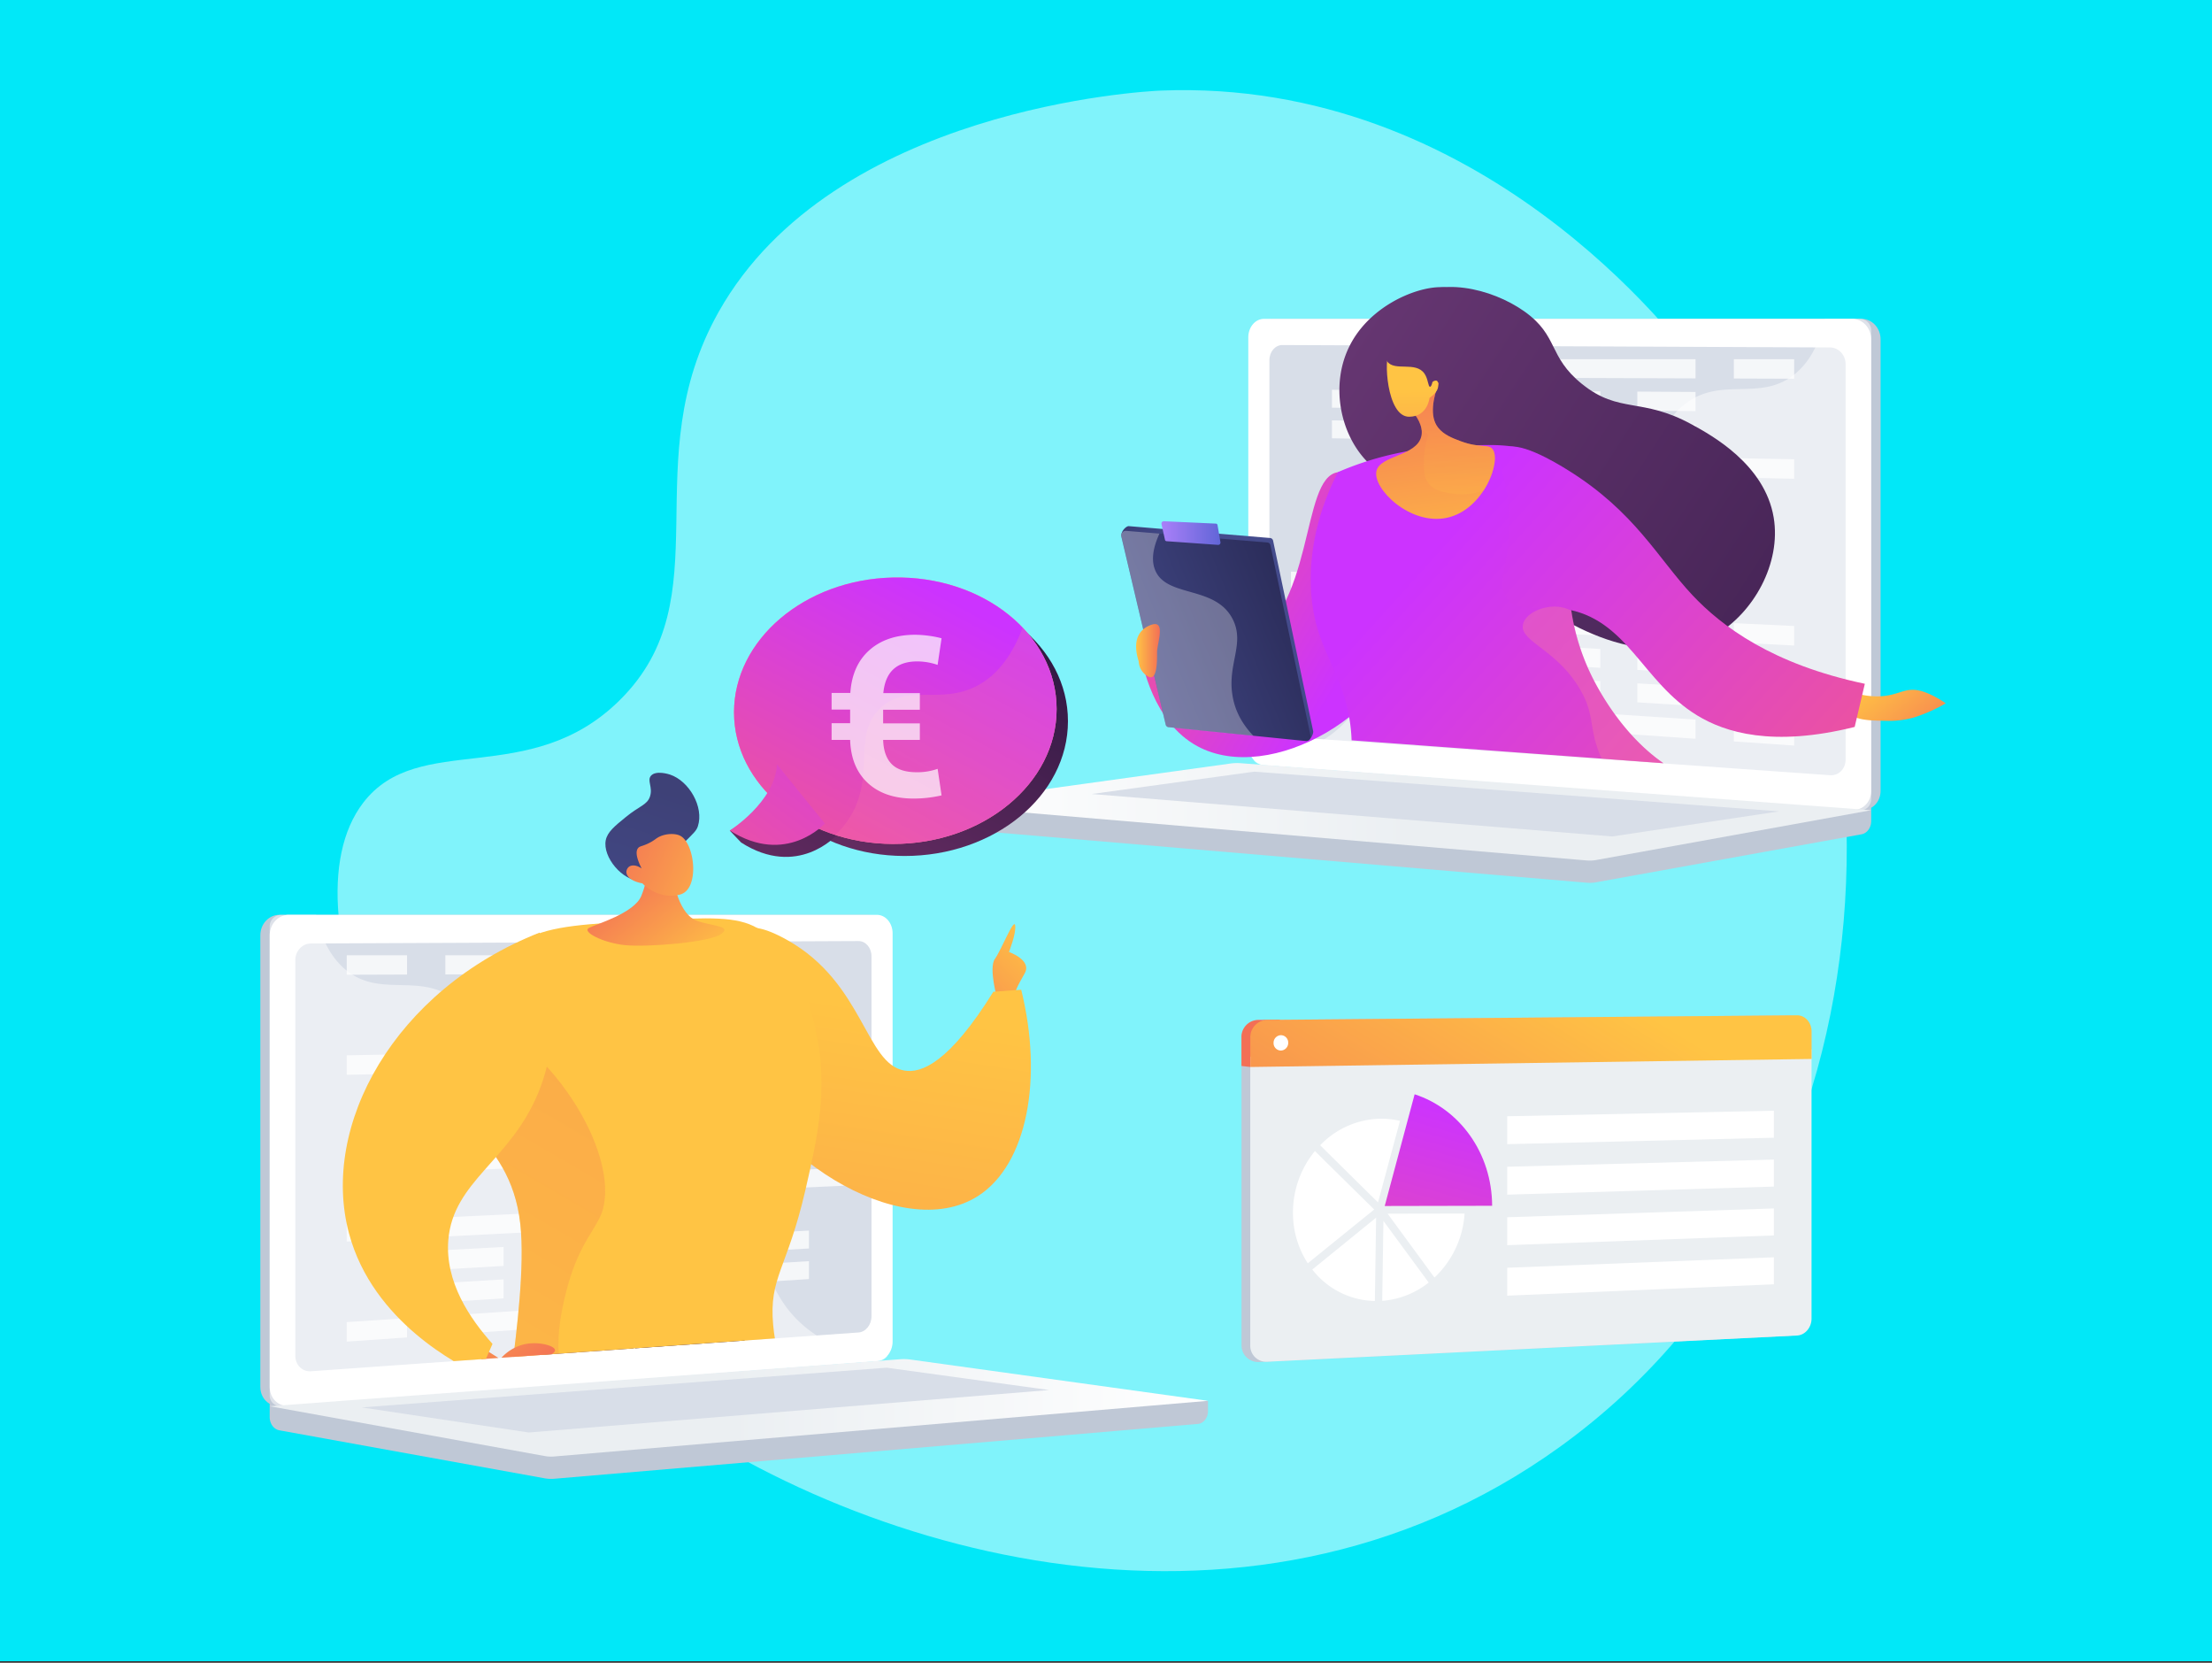<svg xmlns="http://www.w3.org/2000/svg" xmlns:xlink="http://www.w3.org/1999/xlink" viewBox="0 0 1265.33 950.89"><rect x="0" y="0" width="1265.33" height="950.89" fill="#333333" stroke="none"/><defs><style>.cls-1{fill:none;}.cls-2{isolation:isolate;}.cls-3{fill:#01e8f8;}.cls-4{fill:#80f3fb;}.cls-5{fill:#bfc8d6;}.cls-6{fill:url(#linear-gradient);}.cls-7{fill:#ebeff2;}.cls-8{fill:url(#linear-gradient-2);}.cls-9{fill:url(#Naamloos_verloop_28);}.cls-10,.cls-12,.cls-48{fill:#fff;}.cls-11{fill:#d8dee8;}.cls-12{opacity:0.48;}.cls-12,.cls-48{mix-blend-mode:soft-light;}.cls-13{fill:url(#linear-gradient-3);}.cls-14{opacity:0.75;}.cls-15{clip-path:url(#clip-path);}.cls-16{fill:url(#linear-gradient-4);}.cls-17{fill:url(#linear-gradient-5);}.cls-18,.cls-22,.cls-44,.cls-48{opacity:0.3;}.cls-18,.cls-22,.cls-34,.cls-40,.cls-44,.cls-55{mix-blend-mode:multiply;}.cls-18{fill:url(#linear-gradient-6);}.cls-19{fill:url(#linear-gradient-7);}.cls-20{fill:url(#linear-gradient-8);}.cls-21{fill:url(#linear-gradient-9);}.cls-22{fill:url(#linear-gradient-10);}.cls-23{fill:url(#linear-gradient-11);}.cls-24{fill:url(#linear-gradient-12);}.cls-25{fill:url(#linear-gradient-13);}.cls-26{fill:url(#linear-gradient-14);}.cls-27{fill:url(#linear-gradient-15);}.cls-28{fill:url(#linear-gradient-16);}.cls-29{clip-path:url(#clip-path-2);}.cls-30{fill:url(#linear-gradient-17);}.cls-31{fill:url(#linear-gradient-18);}.cls-32{fill:url(#linear-gradient-19);}.cls-33{fill:url(#linear-gradient-20);}.cls-34{opacity:0.25;fill:url(#linear-gradient-21);}.cls-35{fill:url(#linear-gradient-22);}.cls-36{fill:url(#Naamloos_verloop_20);}.cls-37{fill:url(#linear-gradient-23);}.cls-38{fill:url(#Naamloos_verloop_28-2);}.cls-39{fill:url(#linear-gradient-24);}.cls-40{opacity:0.4;fill:url(#linear-gradient-25);}.cls-41{fill:url(#linear-gradient-26);}.cls-42{fill:url(#linear-gradient-27);}.cls-43{fill:url(#Naamloos_verloop_28-3);}.cls-44{fill:url(#linear-gradient-28);}.cls-45{fill:url(#linear-gradient-29);}.cls-46{fill:url(#linear-gradient-30);}.cls-47{fill:url(#linear-gradient-31);}.cls-49{fill:url(#linear-gradient-32);}.cls-50{fill:url(#linear-gradient-33);}.cls-51{fill:url(#linear-gradient-35);}.cls-52{fill:url(#linear-gradient-36);}.cls-53{fill:url(#Naamloos_verloop_28-4);}.cls-54{fill:url(#Naamloos_verloop_28-5);}.cls-55{opacity:0.2;}.cls-56{fill:url(#linear-gradient-37);}.cls-57{opacity:0.7;}</style><linearGradient id="linear-gradient" x1="681.59" y1="596.67" x2="703.65" y2="596.67" gradientUnits="userSpaceOnUse"><stop offset="0" stop-color="#ffc444"/><stop offset="1" stop-color="#f36f56"/></linearGradient><linearGradient id="linear-gradient-2" x1="902.15" y1="554.76" x2="758.96" y2="788.85" xlink:href="#linear-gradient"/><linearGradient id="Naamloos_verloop_28" x1="-4412.61" y1="631.64" x2="-4351.87" y2="846.41" gradientTransform="matrix(-1, 0, 0, 1, -3573.8, 2.46)" gradientUnits="userSpaceOnUse"><stop offset="0" stop-color="#c3f"/><stop offset="1" stop-color="#f66"/></linearGradient><linearGradient id="linear-gradient-3" x1="154.28" y1="805.11" x2="691.01" y2="805.11" gradientUnits="userSpaceOnUse"><stop offset="0.49" stop-color="#ebeff2"/><stop offset="1" stop-color="#fff"/></linearGradient><clipPath id="clip-path"><polygon class="cls-1" points="215.59 781.5 472.29 763.33 589.71 678.17 594.05 528.49 414.35 496.49 395.27 434.34 309.22 450.27 164.14 679.84 215.59 781.5"/></clipPath><linearGradient id="linear-gradient-4" x1="4521.89" y1="534.05" x2="4591.67" y2="605.07" gradientTransform="matrix(-1, 0, 0, 1, 5117.54, 0)" xlink:href="#linear-gradient"/><linearGradient id="linear-gradient-5" x1="4705.34" y1="817.62" x2="4756.86" y2="1081.03" gradientTransform="matrix(-1, 0, 0, 1, 5117.54, 0)" gradientUnits="userSpaceOnUse"><stop offset="0" stop-color="#311944"/><stop offset="1" stop-color="#893976"/></linearGradient><linearGradient id="linear-gradient-6" x1="1598.77" y1="737.75" x2="1676.43" y2="737.75" gradientTransform="matrix(-1, 0.08, 0.08, 1, 1979.35, -13.41)" xlink:href="#linear-gradient-5"/><linearGradient id="linear-gradient-7" x1="1642.62" y1="739.53" x2="1760.5" y2="739.53" gradientTransform="matrix(-1, 0.08, 0.08, 1, 1979.35, -13.41)" xlink:href="#linear-gradient-5"/><linearGradient id="linear-gradient-8" x1="4614.91" y1="576" x2="4701.85" y2="1134.35" gradientTransform="matrix(-1, 0, 0, 1, 5117.54, 0)" xlink:href="#linear-gradient"/><linearGradient id="linear-gradient-9" x1="1752.39" y1="1065.68" x2="1839.33" y2="1624.03" gradientTransform="matrix(-1, 0.08, 0.08, 1, 1979.35, -13.41)" xlink:href="#linear-gradient"/><linearGradient id="linear-gradient-10" x1="1879.54" y1="862.73" x2="1616.44" y2="485.01" gradientTransform="matrix(-1, 0.08, 0.08, 1, 1979.35, -13.41)" xlink:href="#linear-gradient"/><linearGradient id="linear-gradient-11" x1="4860.51" y1="721.88" x2="4811.57" y2="788" gradientTransform="matrix(-1, 0, 0, 1, 5117.54, 0)" xlink:href="#linear-gradient"/><linearGradient id="linear-gradient-12" x1="1854.18" y1="1049.83" x2="1941.12" y2="1608.18" gradientTransform="matrix(-1, 0.08, 0.08, 1, 1979.35, -13.41)" xlink:href="#linear-gradient"/><linearGradient id="linear-gradient-13" x1="389.6" y1="1104.09" x2="389.6" y2="1028.88" gradientTransform="matrix(-0.78, 0.63, 0.63, 0.78, 8.01, -547.61)" xlink:href="#linear-gradient"/><linearGradient id="linear-gradient-14" x1="1668.71" y1="431.46" x2="1630.14" y2="333.5" gradientTransform="matrix(-1, 0.08, 0.08, 1, 1979.35, -13.41)" gradientUnits="userSpaceOnUse"><stop offset="0" stop-color="#444b8c"/><stop offset="1" stop-color="#3e4177"/></linearGradient><linearGradient id="linear-gradient-15" x1="337.79" y1="1091.52" x2="380.9" y2="1007.69" gradientTransform="matrix(-0.78, 0.63, 0.63, 0.78, 8.01, -547.61)" xlink:href="#linear-gradient"/><linearGradient id="linear-gradient-16" x1="6329.75" y1="464.26" x2="6866.47" y2="464.26" gradientTransform="matrix(-1, 0, 0, 1, 7400.12, 0)" xlink:href="#linear-gradient-3"/><clipPath id="clip-path-2"><path class="cls-1" d="M764.76,422.76l282,20.68a8.5,8.5,0,0,0,9.12-8.35l.08-5.27,60.45-26.08-60.64-83.44L991.83,209.67l-58.58-5.32-46.12-74.78H720v136H636V411.8l87.31,34.47Z"/></clipPath><linearGradient id="linear-gradient-17" x1="1621.88" y1="466.65" x2="1670.5" y2="510.64" gradientTransform="translate(-469.66 -304.27) rotate(8.11)" xlink:href="#linear-gradient"/><linearGradient id="linear-gradient-18" x1="715.18" y1="860.09" x2="744.03" y2="860.09" gradientTransform="matrix(1, -0.05, 0.05, 1, 47.79, 61.81)" gradientUnits="userSpaceOnUse"><stop offset="0" stop-color="#aa80f9"/><stop offset="1" stop-color="#6165d7"/></linearGradient><linearGradient id="linear-gradient-19" x1="770.27" y1="868.48" x2="799.12" y2="868.48" xlink:href="#linear-gradient-18"/><linearGradient id="linear-gradient-20" x1="668" y1="652.63" x2="843.4" y2="652.63" gradientTransform="matrix(1, -0.05, 0.05, 1, 47.79, 61.81)" gradientUnits="userSpaceOnUse"><stop offset="0" stop-color="#444b8c"/><stop offset="1" stop-color="#26264f"/></linearGradient><linearGradient id="linear-gradient-21" x1="842.42" y1="752.8" x2="1011.85" y2="752.8" gradientTransform="translate(-47.24 -144) rotate(3.96)" xlink:href="#linear-gradient-20"/><linearGradient id="linear-gradient-22" x1="1183.16" y1="463.92" x2="721.1" y2="164.79" gradientTransform="translate(6.81)" gradientUnits="userSpaceOnUse"><stop offset="0" stop-color="#311944"/><stop offset="1" stop-color="#6b3976"/></linearGradient><linearGradient id="Naamloos_verloop_20" x1="1037.14" y1="394.34" x2="1202.32" y2="467.75" gradientTransform="translate(-369.51 -221.1) rotate(6.29)" gradientUnits="userSpaceOnUse"><stop offset="0" stop-color="#f66"/><stop offset="1" stop-color="#c3f"/></linearGradient><linearGradient id="linear-gradient-23" x1="1182.73" y1="464.58" x2="720.67" y2="165.45" xlink:href="#linear-gradient-22"/><linearGradient id="Naamloos_verloop_28-2" x1="767.17" y1="371.69" x2="1072.13" y2="647.61" gradientTransform="matrix(1, 0, 0, 1, 0, 0)" xlink:href="#Naamloos_verloop_28"/><linearGradient id="linear-gradient-24" x1="4196.56" y1="131.8" x2="4201.81" y2="-8.13" gradientTransform="matrix(-1, 0.09, 0.09, 1, 4997.92, -168.27)" xlink:href="#linear-gradient"/><linearGradient id="linear-gradient-25" x1="820.71" y1="307.4" x2="825.01" y2="192.8" gradientTransform="translate(6.81)" xlink:href="#linear-gradient"/><linearGradient id="linear-gradient-26" x1="3802.4" y1="134.64" x2="3800.98" y2="248.79" gradientTransform="matrix(-1, 0, 0, 1.04, 4610.95, 82.33)" xlink:href="#linear-gradient"/><linearGradient id="linear-gradient-27" x1="1191.11" y1="451.64" x2="729.04" y2="152.51" xlink:href="#linear-gradient-22"/><linearGradient id="Naamloos_verloop_28-3" x1="854.72" y1="267.57" x2="1165.77" y2="548.99" gradientTransform="matrix(1, 0, 0, 1, 0, 0)" xlink:href="#Naamloos_verloop_28"/><linearGradient id="linear-gradient-28" x1="765.09" y1="373.02" x2="1070.06" y2="648.94" gradientUnits="userSpaceOnUse"><stop offset="0" stop-color="#ff9085"/><stop offset="1" stop-color="#fb6fbb"/></linearGradient><linearGradient id="linear-gradient-29" x1="7158.79" y1="394.1" x2="7102.43" y2="351.36" gradientTransform="matrix(-1, 0, 0, 1, 7813.35, 0)" gradientUnits="userSpaceOnUse"><stop offset="0" stop-color="#26264f"/><stop offset="1" stop-color="#444b8c"/></linearGradient><linearGradient id="linear-gradient-30" x1="-4615.34" y1="948.64" x2="-4741.18" y2="1015.62" gradientTransform="matrix(0.99, 0.1, -0.1, 0.99, 5433.35, -130.5)" xlink:href="#linear-gradient-29"/><linearGradient id="linear-gradient-31" x1="664.39" y1="304.87" x2="698.17" y2="304.87" gradientTransform="matrix(1, 0, 0, 1, 0, 0)" xlink:href="#linear-gradient-18"/><linearGradient id="linear-gradient-32" x1="649.89" y1="372.12" x2="663.49" y2="372.12" xlink:href="#linear-gradient"/><linearGradient id="linear-gradient-33" x1="7274.5" y1="350.12" x2="7400.48" y2="583.78" gradientTransform="matrix(-1, 0, 0, 1, 7827.24, 0)" xlink:href="#linear-gradient-5"/><linearGradient id="linear-gradient-35" x1="7701.28" y1="1468.52" x2="7824.22" y2="1696.54" gradientTransform="matrix(-0.99, -0.15, -0.15, 0.99, 8380.53, 90.88)" xlink:href="#linear-gradient-5"/><linearGradient id="linear-gradient-36" x1="7280.99" y1="343.23" x2="7406.97" y2="576.89" gradientTransform="matrix(-1, 0, 0, 1, 7827.24, 0)" xlink:href="#linear-gradient-28"/><linearGradient id="Naamloos_verloop_28-4" x1="7280.99" y1="343.23" x2="7406.97" y2="576.89" gradientTransform="matrix(-1, 0, 0, 1, 7827.24, 0)" xlink:href="#Naamloos_verloop_28"/><linearGradient id="Naamloos_verloop_28-5" x1="7705.26" y1="1464.61" x2="7828.2" y2="1692.63" gradientTransform="matrix(-0.99, -0.15, -0.15, 0.99, 8380.53, 90.88)" xlink:href="#Naamloos_verloop_28"/><linearGradient id="linear-gradient-37" x1="7246.09" y1="356.55" x2="7370.04" y2="605.28" gradientTransform="matrix(-1, 0, 0, 1, 7827.24, 0)" xlink:href="#linear-gradient-28"/></defs><g class="cls-2"><g id="Laag_2" data-name="Laag 2"><g id="blog_header" data-name="blog header"><rect class="cls-3" width="1265.33" height="950"/><path class="cls-4" d="M972.6,211.55c-13.17-18-125.85-167-308.51-159.75-9.13.36-187.27,9.77-253,126.56-48.6,86.39,2.85,163.05-56.44,221.91C303,451.56,239.51,417.61,207.76,459.08c-48.36,63.18,28.66,233.81,147,329,122.19,98.26,356,170.34,537.64,39.25C1096.38,680.11,1094.31,378.15,972.6,211.55Z"/><path class="cls-5" d="M1031.5,589.82V754.25c0,5.11-3.47,9.43-8,9.65l-303.38,15a9.5,9.5,0,0,1-9.93-9.44V593.28a9.75,9.75,0,0,1,9.4-10l12.6-.11,291.34-2.54C1028.07,580.59,1031.5,584.7,1031.5,589.82Z"/><path class="cls-6" d="M732.2,583.16l-17.13,27-4.93-.57V593.28a9.75,9.75,0,0,1,9.4-10Z"/><path class="cls-7" d="M715.19,604.3v165a9.15,9.15,0,0,0,9.47,9.45l303.31-15c4.58-.23,8.28-4.55,8.28-9.67v-154Z"/><path class="cls-8" d="M1028,580.63l-303.31,2.64a9.82,9.82,0,0,0-9.47,10v16.91l321.06-4.59V589.81C1036.25,584.7,1032.55,580.59,1028,580.63Z"/><path class="cls-9" d="M792.1,689.68l17.11-63.89c25.73,8.36,44.21,33.55,44.34,63.76Z"/><path class="cls-10" d="M837.78,694a55,55,0,0,1-17.22,36.6l-26.8-36.52Z"/><path class="cls-10" d="M788.26,687.62c-10.42-10.26-23-22.7-33.08-32.68a49,49,0,0,1,34.11-15.18A46.25,46.25,0,0,1,800.83,641Z"/><path class="cls-10" d="M786.09,691.68l-38,30.76a52.8,52.8,0,0,1-8.47-29,55.31,55.31,0,0,1,12.56-35.2l9.28,9.19C771.76,677.57,782,687.68,786.09,691.68Z"/><path class="cls-10" d="M787.18,696.33,786.46,744a46.41,46.41,0,0,1-35.79-18Z"/><path class="cls-10" d="M791.36,698.21l25.9,35.24a48.53,48.53,0,0,1-26.59,10.46Z"/><polygon class="cls-10" points="1014.71 650.63 862.16 654.32 862.16 638.36 1014.71 635.19 1014.71 650.63"/><polygon class="cls-10" points="1014.71 678.57 862.16 683.2 862.16 667.24 1014.71 663.13 1014.71 678.57"/><polygon class="cls-10" points="1014.71 706.51 862.16 712.08 862.16 696.12 1014.71 691.07 1014.71 706.51"/><polygon class="cls-10" points="1014.71 734.45 862.16 740.96 862.16 725 1014.71 719.01 1014.71 734.45"/><path class="cls-10" d="M736.9,596.34a4.35,4.35,0,0,1-4.18,4.44,4.24,4.24,0,0,1-4.2-4.35,4.35,4.35,0,0,1,4.2-4.44A4.24,4.24,0,0,1,736.9,596.34Z"/><path class="cls-5" d="M691,801.09l-536.73-4.72v14c0,3.79,2.34,7,5.51,7.58L311.56,845.4a21.2,21.2,0,0,0,5.45.26l368.17-31.34c3.28-.28,5.83-3.51,5.83-7.41Z"/><path class="cls-5" d="M496.23,778.46,159.83,804c-6,.46-10.91-4.39-10.91-10.84V534.84c0-6.45,4.89-11.68,10.91-11.68h336.4c5,0,9,4.73,9,10.56V767.23C505.2,773.05,501.19,778.08,496.23,778.46Z"/><path class="cls-10" d="M501.6,778.46,165.2,804c-6,.46-10.92-4.39-10.92-10.84V534.84c0-6.45,4.9-11.68,10.92-11.68H501.6c5,0,9,4.73,9,10.56V767.23C510.57,773.05,506.56,778.08,501.6,778.46Z"/><path class="cls-11" d="M491.12,762,177.8,784.18c-4.9.34-8.88-3.64-8.88-8.9V549.12c0-5.26,4-9.54,8.88-9.57l313.32-1.39c4.09,0,7.4,3.86,7.4,8.65v206C498.52,757.59,495.21,761.71,491.12,762Z"/><path class="cls-10" d="M345.28,530.23a3.9,3.9,0,1,1-3.87-4.34A4.15,4.15,0,0,1,345.28,530.23Z"/><path class="cls-12" d="M420.55,707.61c-25.94-15-46.33,4-66-14.73-11.93-11.36-6.07-19.83-20.75-36.81-16.26-18.8-26.85-12.48-43.19-29.4-20.66-21.4-10.33-38-28.12-53.41-21.59-18.64-44.88-1.39-65.43-19.26-8.87-7.71-13.73-18.92-16.27-30.84H160.67a6.64,6.64,0,0,0-6.39,6.86V797.78a6.06,6.06,0,0,0,6.39,6.36L503.52,778a5.46,5.46,0,0,0,4.13-2.71c-25.1-1-40.52-10-50.37-19.36C438,737.65,441.34,719.63,420.55,707.61Z"/><path class="cls-13" d="M515,777.3,154.28,804.18l157.28,28.48a20.35,20.35,0,0,0,5.45.26l374-31.83L520.74,777.48A27.53,27.53,0,0,0,515,777.3Z"/><polygon class="cls-11" points="206.92 804.86 507.23 782.14 600.17 794.92 302.45 819.2 206.92 804.86"/><g class="cls-14"><polygon class="cls-10" points="232.84 557.31 198.34 557.43 198.34 546.27 232.84 546.27 232.84 557.31"/><polygon class="cls-10" points="413.62 556.68 254.76 557.24 254.76 546.27 413.62 546.27 413.62 556.68"/><polygon class="cls-10" points="288.06 575.66 254.76 575.97 254.76 565 288.06 564.8 288.06 575.66"/><polygon class="cls-10" points="462.75 574 309.22 575.46 309.22 564.68 462.75 563.76 462.75 574"/><polygon class="cls-10" points="288.06 594.19 254.76 594.71 254.76 583.74 288.06 583.34 288.06 594.19"/><polygon class="cls-10" points="462.75 591.5 309.22 593.87 309.22 583.09 462.75 581.26 462.75 591.5"/><polygon class="cls-10" points="232.84 613.91 198.34 614.65 198.34 603.49 232.84 602.87 232.84 613.91"/><polygon class="cls-10" points="413.62 610.05 254.76 613.44 254.76 602.48 413.62 599.63 413.62 610.05"/><polygon class="cls-10" points="288.06 631.27 254.76 632.18 254.76 621.21 288.06 620.42 288.06 631.27"/><polygon class="cls-10" points="462.75 626.49 309.22 630.69 309.22 619.91 462.75 616.25 462.75 626.49"/><polygon class="cls-10" points="288.06 649.81 254.76 650.91 254.76 639.95 288.06 638.95 288.06 649.81"/><polygon class="cls-10" points="462.75 643.99 309.22 649.1 309.22 638.32 462.75 633.74 462.75 643.99"/><polygon class="cls-10" points="288.06 668.34 254.76 669.65 254.76 658.68 288.06 657.49 288.06 668.34"/><polygon class="cls-10" points="462.75 661.48 309.22 667.51 309.22 656.73 462.75 651.24 462.75 661.48"/><polygon class="cls-10" points="341.88 684.45 309.73 685.9 309.73 675.12 341.88 673.78 341.88 684.45"/><polygon class="cls-10" points="486.2 677.92 362.31 683.52 362.31 672.93 486.2 667.76 486.2 677.92"/><polygon class="cls-10" points="232.84 708.24 198.34 710.01 198.34 698.85 232.84 697.2 232.84 708.24"/><polygon class="cls-10" points="413.62 698.99 254.76 707.12 254.76 696.15 413.62 688.58 413.62 698.99"/><polygon class="cls-10" points="288.06 723.95 254.76 725.86 254.76 714.89 288.06 713.1 288.06 723.95"/><polygon class="cls-10" points="462.75 713.97 309.22 722.75 309.22 711.97 462.75 703.73 462.75 713.97"/><polygon class="cls-10" points="288.06 742.49 254.76 744.59 254.76 733.63 288.06 731.64 288.06 742.49"/><polygon class="cls-10" points="462.75 731.46 309.22 741.16 309.22 730.38 462.75 721.22 462.75 731.46"/><polygon class="cls-10" points="232.84 764.84 198.34 767.23 198.34 756.06 232.84 753.8 232.84 764.84"/><polygon class="cls-10" points="413.62 752.35 254.76 763.33 254.76 752.36 413.62 741.94 413.62 752.35"/></g><g class="cls-15"><path class="cls-16" d="M570.66,572s-5.31-18.39-1.55-23.62,10.87-23.63,11.6-19.19-3.55,15.22-3.55,15.22,13.32,4.6,9,12.21-6.21,11.26-5.48,13.48S571.61,573.57,570.66,572Z"/><path class="cls-17" d="M399.92,950.89H445.8c-.08-54.85-2.13-106.74-5.5-155.31L424.18,762.9l-59.74-6.24a325.85,325.85,0,0,0,3.78,90.6C377.76,898.61,394.35,916.26,399.92,950.89Z"/><path class="cls-18" d="M399.92,950.89h23.75c-.23-.82-.48-1.64-.74-2.47-8.15-25.69-21-31.34-21.68-53.14-.7-22,12-29.06,16.82-51,3.39-15.51-2-50.57-21.37-84.25l-32.26-3.37a325.85,325.85,0,0,0,3.78,90.6C377.76,898.61,394.35,916.26,399.92,950.89Z"/><path class="cls-19" d="M307,919.37c1,11,1.82,21.07,2.25,31.52h60.92c6.82-59.49,15.4-115.71,25.06-168.38-4.63-2.15-65.65-29.75-89.11-5.48-8.9,9.21-8.78,25-8.16,56.18C298.66,866.44,303.26,875.93,307,919.37Z"/><path class="cls-20" d="M568.22,567.15,584.17,566c12.55,50.69,3.55,99.87-24.76,118-44.25,28.26-126.47-25-144.28-83-7.82-25.44-6-62.17,9.59-69.3,4.34-2,11.07-2.29,25.65,5.9,43.57,24.46,44.71,70.68,66.85,74.6C527.07,614,543,607.71,568.22,567.15Z"/><path class="cls-21" d="M446.42,806.73c7.66-12.71-2-25-4.15-49.06-2.49-27.3,8-31.84,18.43-77.08,6.92-30.09,13.56-59,5.63-92.79-3.8-16.2-10.24-43.69-33-57-11.73-6.85-27.76-6.17-59.33-4.52-39.05,2-58.57,3.06-73.13,10.73-2.13,1.12-46.43,25.22-49.48,64.49-3.1,40,40.43,45.34,46.24,98.64,2.6,23.93-2,60.74-5.06,84.61-2.89,22.91-4.88,28.78-.36,35.72,10.9,16.73,44.28,12,111,2.43C429.43,819.2,440.7,816.22,446.42,806.73Z"/><path class="cls-22" d="M344.86,691.61c-2.82,10.39-13,18.15-20,43.42-1.53,5.45-12.39,44.31,1.7,53.87,8.14,5.52,15.45-4.94,35.21-6.31,34.24-2.37,50.55,26.41,72.92,18.55,3.88-1.36,9-4.27,14.11-10.95,1,6,.85,11.25-2.34,16.54-5.72,9.49-17,12.47-43.17,16.21-66.75,9.53-100.13,14.3-111-2.43-4.52-6.94-2.53-12.81.36-35.72,3-23.87,7.66-60.68,5.06-84.61-5.81-53.3-49.34-58.67-46.24-98.64.83-10.69,4.76-20.2,10-28.48C316.64,595.4,353.73,659,344.86,691.61Z"/><path class="cls-23" d="M275.11,770.24l11.05,7a25.88,25.88,0,0,1,13.75-8.49c8.08-1.78,17.35.77,17.57,3.35.17,2.06-5.48,4.15-6.35,4.47-7.05,2.6-12.28.44-15.13,3.28a21.67,21.67,0,0,1-5.15,4.59,18.3,18.3,0,0,1-2,1c-4.71,1.83-12.78-6.37-13.47-7.08Z"/><path class="cls-24" d="M307.75,625.33c8-19.14,13.53-48.45.91-92-83.18,32.78-125.6,110.47-109,172.07C213.28,756.2,263,780.93,274,786.14q3.85-8.8,7.73-17.61c-12.84-14.3-27.31-35.45-25.27-59.57C259.34,675.5,291.57,664.09,307.75,625.33Z"/><path class="cls-25" d="M372,486.94s-.66,14.55-5.17,25.45c-4.08,9.85-25.55,16-29.9,18.24s8.15,8.62,20.71,9.88,48.42-1.58,54.88-6.35-5.19-4.4-14.16-7.69-14.14-20.82-12.56-28.77S372,486.94,372,486.94Z"/><path class="cls-26" d="M389.23,483.91c8-7.85,9.1-8.77,10-11.48,3.49-10.89-4.95-25.8-16-29.48-.58-.19-8-2.56-10.84.66-2.41,2.74,1.14,6.52-.55,11.79-1.58,4.94-5.86,5.31-13.79,11.79-6.54,5.33-10.6,8.65-11.54,13.31-1.93,9.62,9.71,23.55,20,23.17C370.17,503.54,371.18,501.64,389.23,483.91Z"/><path class="cls-27" d="M367.47,505.16s8.49,9.61,21.43,6.43c11.58-2.84,8.63-29.42.15-33.67-2.83-1.42-8-1.3-11.83.56-2.28,1.1-2.92,2.24-6.68,4-3.47,1.59-4.57,1.37-5.51,2.49-1.16,1.4-1.67,4.41,2,11.69-2.63-1.87-5.47-2.26-7.21-1a3.93,3.93,0,0,0-1.29,1.79C357.41,500.7,360.83,504,367.47,505.16Z"/></g><path class="cls-5" d="M533.65,460.23l536.72-4.71v14c0,3.79-2.34,7-5.51,7.59L913.09,504.54a20.25,20.25,0,0,1-5.44.26L539.48,473.46c-3.29-.28-5.83-3.51-5.83-7.4Z"/><path class="cls-5" d="M728.42,437.61l336.4,25.53c6,.46,10.92-4.4,10.92-10.85V194c0-6.44-4.9-11.67-10.92-11.67H728.42c-4.95,0-9,4.73-9,10.55V426.37C719.46,432.2,723.47,437.23,728.42,437.61Z"/><path class="cls-10" d="M723.06,437.61l336.4,25.53c6,.46,10.91-4.4,10.91-10.85V194c0-6.44-4.89-11.67-10.91-11.67H723.06c-5,0-9,4.73-9,10.55V426.37C714.09,432.2,718.1,437.23,723.06,437.61Z"/><path class="cls-11" d="M733.54,421.14l313.32,22.18c4.9.35,8.88-3.63,8.88-8.9V208.27c0-5.26-4-9.55-8.88-9.57l-313.32-1.39c-4.09,0-7.4,3.85-7.4,8.65v206C726.14,416.73,729.45,420.85,733.54,421.14Z"/><path class="cls-10" d="M879.38,189.38a3.9,3.9,0,1,0,3.87-4.35A4.13,4.13,0,0,0,879.38,189.38Z"/><path class="cls-12" d="M804.11,366.76c25.93-15,46.33,4,66-14.73,11.94-11.36,6.08-19.84,20.76-36.81,16.26-18.8,26.84-12.48,43.19-29.41,20.66-21.39,10.32-38,28.12-53.4,21.59-18.64,44.88-1.39,65.43-19.26,8.86-7.71,13.73-18.92,16.27-30.84H1064a6.63,6.63,0,0,1,6.38,6.85V456.92c0,3.79-2.86,6.64-6.38,6.37L721.14,437.15a5.49,5.49,0,0,1-4.13-2.71c25.1-1,40.52-10,50.37-19.37C786.66,396.8,783.32,378.78,804.11,366.76Z"/><path class="cls-28" d="M709.65,436.45l360.72,26.88L913.09,491.81a20.67,20.67,0,0,1-5.44.26l-374-31.84,170.26-23.6A26.9,26.9,0,0,1,709.65,436.45Z"/><polygon class="cls-11" points="1017.74 464 717.43 441.29 624.48 454.07 922.21 478.35 1017.74 464"/><g class="cls-14"><polygon class="cls-10" points="991.82 216.46 1026.32 216.58 1026.32 205.41 991.82 205.41 991.82 216.46"/><polygon class="cls-10" points="811.04 215.83 969.9 216.38 969.9 205.41 811.04 205.41 811.04 215.83"/><polygon class="cls-10" points="936.6 234.8 969.9 235.12 969.9 224.15 936.6 223.95 936.6 234.8"/><polygon class="cls-10" points="761.91 233.15 915.44 234.6 915.44 223.82 761.91 222.91 761.91 233.15"/><polygon class="cls-10" points="936.6 253.34 969.9 253.85 969.9 242.89 936.6 242.49 936.6 253.34"/><polygon class="cls-10" points="761.91 250.65 915.44 253.01 915.44 242.24 761.91 240.41 761.91 250.65"/><polygon class="cls-10" points="991.82 273.06 1026.32 273.8 1026.32 262.63 991.82 262.01 991.82 273.06"/><polygon class="cls-10" points="811.04 269.19 969.9 272.59 969.9 261.62 811.04 258.78 811.04 269.19"/><polygon class="cls-10" points="936.6 290.42 969.9 291.32 969.9 280.36 936.6 279.56 936.6 290.42"/><polygon class="cls-10" points="761.91 285.64 915.44 289.84 915.44 279.06 761.91 275.39 761.91 285.64"/><polygon class="cls-10" points="936.6 308.95 969.9 310.06 969.9 299.09 936.6 298.1 936.6 308.95"/><polygon class="cls-10" points="761.91 303.13 915.44 308.25 915.44 297.47 761.91 292.89 761.91 303.13"/><polygon class="cls-10" points="936.6 327.49 969.9 328.8 969.9 317.83 936.6 316.64 936.6 327.49"/><polygon class="cls-10" points="761.91 320.63 915.44 326.66 915.44 315.88 761.91 310.39 761.91 320.63"/><polygon class="cls-10" points="882.78 343.59 914.93 345.05 914.93 334.27 882.78 332.93 882.78 343.59"/><polygon class="cls-10" points="738.46 337.06 862.34 342.67 862.34 332.07 738.46 326.9 738.46 337.06"/><polygon class="cls-10" points="991.82 367.39 1026.32 369.16 1026.32 357.99 991.82 356.35 991.82 367.39"/><polygon class="cls-10" points="811.04 358.13 969.9 366.27 969.9 355.3 811.04 347.72 811.04 358.13"/><polygon class="cls-10" points="936.6 383.1 969.9 385 969.9 374.04 936.6 372.25 936.6 383.1"/><polygon class="cls-10" points="761.91 373.11 915.44 381.89 915.44 371.11 761.91 362.87 761.91 373.11"/><polygon class="cls-10" points="936.6 401.64 969.9 403.74 969.9 392.77 936.6 390.79 936.6 401.64"/><polygon class="cls-10" points="761.91 390.61 915.44 400.3 915.44 389.52 761.91 380.37 761.91 390.61"/><polygon class="cls-10" points="991.82 423.99 1026.32 426.37 1026.32 415.21 991.82 412.94 991.82 423.99"/><polygon class="cls-10" points="811.04 411.5 969.9 422.48 969.9 411.51 811.04 401.09 811.04 411.5"/></g><g class="cls-29"><path class="cls-30" d="M1058.65,395.43a42.45,42.45,0,0,0,15.41,2.8c11.85-.11,15.21-5.38,24.19-3.24,7,1.67,14.78,7.21,14.78,7.21h0a89.75,89.75,0,0,1-18.26,8.12,53.69,53.69,0,0,1-16.62,1.88c-9-.14-18.37-.29-21.08-5.74C1056.56,405.44,1055.16,402,1058.65,395.43Z"/><path class="cls-31" d="M829,871.13a38.36,38.36,0,0,1,6.69,19.54c-1.23,2.63-7.44,12-17.27,15.61-6.08,2.25-17.12-1.44-6.74-10.5s11.82-11.07,5.48-28.95c-1.63-4.59-1.57-6.38-.88-6.84C817.86,858.94,824,865.41,829,871.13Z"/><path class="cls-32" d="M884.42,876.67a38.37,38.37,0,0,1,6.69,19.53c-1.23,2.63-7.44,12-17.27,15.61-6.08,2.26-17.12-1.44-6.74-10.49s11.82-11.07,5.48-29c-1.63-4.6-1.57-6.39-.88-6.84C873.32,864.47,879.43,870.94,884.42,876.67Z"/><path class="cls-33" d="M904.19,491.83q7,35.06,14,70.12a670.76,670.76,0,0,0-20.49,73.42c-20.83,95.34-17.45,180.3-8.2,244.9l-14.78,8.2A613.76,613.76,0,0,1,830.08,740.4c-12.54-75.15-7.78-134.4-11.26-134.48s-10.8,54.26-8.71,116a622.58,622.58,0,0,0,25.18,155L816.66,881c-25.26-46.47-51.91-110.23-63.49-188.46-8-54.33-17.81-126.54,16.07-202.53,3.38-7.59,15.52-24.6,17.76-28.77C829.06,467.83,862.13,485.26,904.19,491.83Z"/><path class="cls-34" d="M897.69,635.37A670.76,670.76,0,0,1,918.18,562q-7-35.06-14-70.12c-42.06-6.57-75.13-24-117.19-30.56-2.24,4.17-14.38,21.18-17.76,28.77a271.21,271.21,0,0,0-21.11,75c80.81-3.65,104.78,12.38,111.75,27.68,11.1,24.35-19.23,50.46-6.49,100.08,3.84,14.92,9,22.16,10.27,41,1.61,24.69-6.38,27.36-6.78,52.54-.44,27.56,8.7,50.17,16.21,68.72a240,240,0,0,0,13,27.12l3.41-1.9C880.24,815.67,876.86,730.71,897.69,635.37Z"/><path class="cls-35" d="M832.71,166.78c2.94,3.18-.41,8.2.57,25.12a120.2,120.2,0,0,0,2.57,18.68c.58,4.14,1.21,8,1.89,11.33.49,2.47,1,4.39,1.52,6.43a80.46,80.46,0,0,0,4,11,.5.5,0,0,1-.21.63l0,0a.49.49,0,0,1-.65-.25,80.7,80.7,0,0,1-4.06-11.19c-.58-2.06-1-4-1.54-6.5-.36-1.77-.7-3.68-1-5.68a53.3,53.3,0,0,0,3.19,18.87c8.19,23.17-8.63,40.72-23.1,42.85-16.69,2.46-29.43-9.64-33.39-13.63-16-16-21.67-44.32-10.51-66.58C786.54,168.76,825.52,159,832.71,166.78Z"/><path class="cls-36" d="M651.68,370.46c1.59,9.72,8.07,42.57,33.25,56.26,41.49,22.56,114.33-18.91,122.91-73.16,6.56-41.45-25.06-86.08-42.53-83.52-21.93,3.2-12,79.39-55.22,101.37C690.32,381.47,667.36,376.14,651.68,370.46Z"/><path class="cls-37" d="M792.7,194.05c.44-2.73,2.56-13.9,11.77-21.71,17.47-14.83,48.68-7.62,67.54,5.76,19.73,14,13.35,25.76,33,41.54,21.29,17.14,34,7.37,62.73,23.08,11.31,6.18,41.79,22.84,46.86,53.22,4.38,26.25-11.57,54.64-33.37,67.22-37.33,21.53-89.59-4.6-115.69-30.9-25-25.23-10.77-33.52-47.81-83.42C804.28,230.8,789.39,214.45,792.7,194.05Z"/><path class="cls-38" d="M1133.4,511.93c-4.25,8.52-29.35-7.37-53.6,7.39-22.37,13.62-15.29,35.86-37,53.24-24.93,19.93-62.13,12.88-78.41,9.79-35.31-6.68-36.31-20.79-77.34-31.58-32.32-8.51-60.11-7.22-73-6.54-52.77,2.84-71.24,20.39-80.6,10.9a10,10,0,0,1-2.82-6.29c-.64-6.06,2.72-14.32,7.82-24.33,14.7-29,43.85-72.69,32-120.6-6.49-26.1-20.19-37.6-20.64-71-.35-26.54,8.15-48.42,15.52-62.91A178.91,178.91,0,0,1,826,255.61c26.52-1.48,45-3.24,57.72,7.62,20.88,17.87,9.16,47.55,15.09,86a128,128,0,0,0,11,36c3.37,7.1,26.47,54,68.62,63.18,23.83,5.2,30.06-6.8,57.72-5.44,51.3,2.5,94.9,47,97.59,64.59t0,0A7.35,7.35,0,0,1,1133.4,511.93Z"/><path class="cls-39" d="M823.1,218.63c-3.24,8.74-5.62,19.5-.39,26,3.19,4,8,5.87,12.71,7.63,11.16,4.18,15.87,1.52,18.29,4.51,5.35,6.56-4.93,34.79-26,39.33s-42.54-16.59-40.36-26.68c2-9.1,23.13-8.5,25.7-20,1.3-5.79-2.78-11.65-6.23-15.55l-2.48.47Z"/><path class="cls-40" d="M853.71,256.78c-2.42-3-7.13-.34-18.29-4.51-4.72-1.76-9.52-3.66-12.71-7.63-5.23-6.51-2.85-17.27.39-26l-18.75,15.7,2.48-.47c2.74,3.09,5.83,7.43,6.36,12a17.77,17.77,0,0,1,3.91,2.83,46.36,46.36,0,0,0-2.58,15c0,5.28,0,9.2,2.58,12.63,2.86,3.75,7.18,4.72,11,5.56a37.84,37.84,0,0,0,20.73-1.51C854.79,271,856.71,260.46,853.71,256.78Z"/><path class="cls-41" d="M817.73,227.57s-1.06,10.71-11.66,10.76c-13.06.07-14.51-34.39-11.33-36.36,3.68-2.29,6.9,3.31,15.47,1.36,3.61-.82,6.73-5.47,8.56-.46,2.08,5.69.32,15.76.32,15.76s3.11-2.55,3.58.52C823.3,223.18,820.27,225.7,817.73,227.57Z"/><path class="cls-42" d="M797.07,190.12c-4.14,4.23-6.43,12.43-3.55,16.55,4.12,5.93,16.33-.26,21.32,7,2.19,3.17,2.06,7.58,3.2,7.51.94-.06,1.49-3.11,2-5.63,3-13.85,6.44-15.41,5.39-19.37C823.32,188.11,805.59,181.45,797.07,190.12Z"/><path class="cls-43" d="M863.07,290.46c-1.8-20.14-8.32-29-3.59-33.33,7.32-6.71,30.52,7.45,37.4,11.72,38.28,23.75,51.47,50.4,71.11,71.35,17,18.13,46.15,39.81,98.75,50.83q-2.91,12.33-5.81,24.68c-47,11.7-74.12,3.12-90-6.53-31.78-19.28-40-55.58-76.24-61-15.23-2.27-25,2.47-32-5.22C854,333.58,865.73,320.28,863.07,290.46Z"/><path class="cls-44" d="M1133.29,511.08c-4.22,8.52-29.32-7.37-53.57,7.38-22.39,13.62-15.31,35.87-37,53.25-25,19.92-62.15,12.88-78.43,9.79C929,574.81,928,560.71,886.92,549.91c-32.32-8.5-60.11-7.21-73-6.53-52.77,2.84-71.24,20.39-80.6,10.9a9.91,9.91,0,0,1-2.72-5.44c-1-6,2.29-14.42,7.43-24.64.14.11.25.21.39.31A33.68,33.68,0,0,0,752.41,532c30.87,7.45,48.25-40.59,94.22-43,29.86-1.57,35.93,18,78.43,17.43,20-.25,49.31-5,51.18-15.79,2.39-13.79-43.06-18.65-60.44-57.72-7.61-17.07-2.63-24.44-13.62-41.4-13.4-20.65-32.82-25-31-34.31,1.25-6.5,11.86-11.34,20.94-10.11a20.26,20.26,0,0,1,6.78,2.18,128,128,0,0,0,11,36c3.37,7.1,26.47,54,68.62,63.18,23.83,5.2,30.06-6.8,57.72-5.44,51.3,2.5,94.9,47,97.59,64.59t0,0A6.61,6.61,0,0,1,1133.29,511.08Z"/><path class="cls-45" d="M645.75,300.89l80.79,6.78a1.89,1.89,0,0,1,1.71,1.54l22.92,108.9c.33,1.55-1.78,5.5-3.28,5.35l-77.76-10.35a1.89,1.89,0,0,1-1.66-1.47L641.7,305.53C641.33,304,644.12,300.75,645.75,300.89Z"/><path class="cls-46" d="M644.06,303.57,725,310.25a1.92,1.92,0,0,1,1.72,1.55l22.94,109a2.56,2.56,0,0,1-2.54,3l-78.65-7.94a1.88,1.88,0,0,1-1.66-1.46L641.39,306.63A2.58,2.58,0,0,1,644.06,303.57Z"/><path class="cls-47" d="M666.4,308.68l-2-9a1.35,1.35,0,0,1,1.34-1.6l29.73,1.36a1,1,0,0,1,1,.89l1.67,9.76a1.32,1.32,0,0,1-1.35,1.52l-29.43-2.11A1,1,0,0,1,666.4,308.68Z"/><path class="cls-48" d="M705,397.61c-2.9-17.91,7.15-29.43.23-43.35-9.86-19.79-38.12-12.17-44.52-28.4-1.73-4.39-2-10.85,2.54-20.71l-19.14-1.58a2.58,2.58,0,0,0-2.67,3.06L666.8,414.44a1.87,1.87,0,0,0,1.66,1.46L717,420.8C709.42,412.93,706.13,404.88,705,397.61Z"/><path class="cls-49" d="M651.38,378.41c-.18-1.35-5.61-14.92,5.43-20.35s5.07,9.61,5.07,14.85.12,17-5.19,13.92A10.37,10.37,0,0,1,651.38,378.41Z"/></g><path class="cls-50" d="M426.38,414.24c0,41.44,40.35,75.14,90.88,75.27,51.37.13,93.64-34.39,93.64-77.1s-42.27-76.4-93.64-75.25C466.73,338.29,426.38,372.79,426.38,414.24Z"/><path class="cls-50" d="M426.38,414.24c0,41.44,40.35,75.14,90.88,75.27,51.37.13,93.64-34.39,93.64-77.1s-42.27-76.4-93.64-75.25C466.73,338.29,426.38,372.79,426.38,414.24Z"/><path class="cls-51" d="M478.33,477.83s-22.14,24.57-54.37,4L417.47,475s32.72-16.68,33.48-30.91Z"/><path class="cls-52" d="M419.88,407.34c0,41.45,40.36,75.15,90.88,75.28,51.37.13,93.65-34.39,93.65-77.11s-42.28-76.39-93.65-75.24C460.24,331.39,419.88,365.9,419.88,407.34Z"/><path class="cls-53" d="M419.88,407.34c0,41.45,40.36,75.15,90.88,75.28,51.37.13,93.65-34.39,93.65-77.11s-42.28-76.39-93.65-75.24C460.24,331.39,419.88,365.9,419.88,407.34Z"/><path class="cls-54" d="M471.84,470.93s-22.14,24.58-54.37,4c0,0,25.84-16.3,27-37.8Z"/><g class="cls-55"><path class="cls-56" d="M488.45,463.23c11.06-22.46-.12-43.37,14.85-58,15.28-15,35.26-1.4,56.91-13.75,8.41-4.8,17.78-13.91,24.77-32.55,12.17,12.79,19.43,28.94,19.43,46.58,0,42.72-42.28,77.24-93.65,77.11a108.6,108.6,0,0,1-32.93-5.11A50,50,0,0,0,488.45,463.23Z"/></g><g class="cls-57"><path class="cls-10" d="M526.18,423.11h-21q.3,9.22,4.92,13.87t14.33,4.64a34.5,34.5,0,0,0,11.92-1.95l2.26,15.18a70.48,70.48,0,0,1-16.06,1.82q-16.5,0-26.12-8.88t-10.13-24.68h-10.6v-9.53h10.6V405.8h-10.6v-9.53h10.72q1.06-15.81,11-24.56T523.8,363a64.75,64.75,0,0,1,14.8,2l-2.26,15.24a35.81,35.81,0,0,0-11.6-2q-17.76,0-19.45,18.13h20.89v9.53h-21v7.78h21Z"/></g></g></g></g></svg>